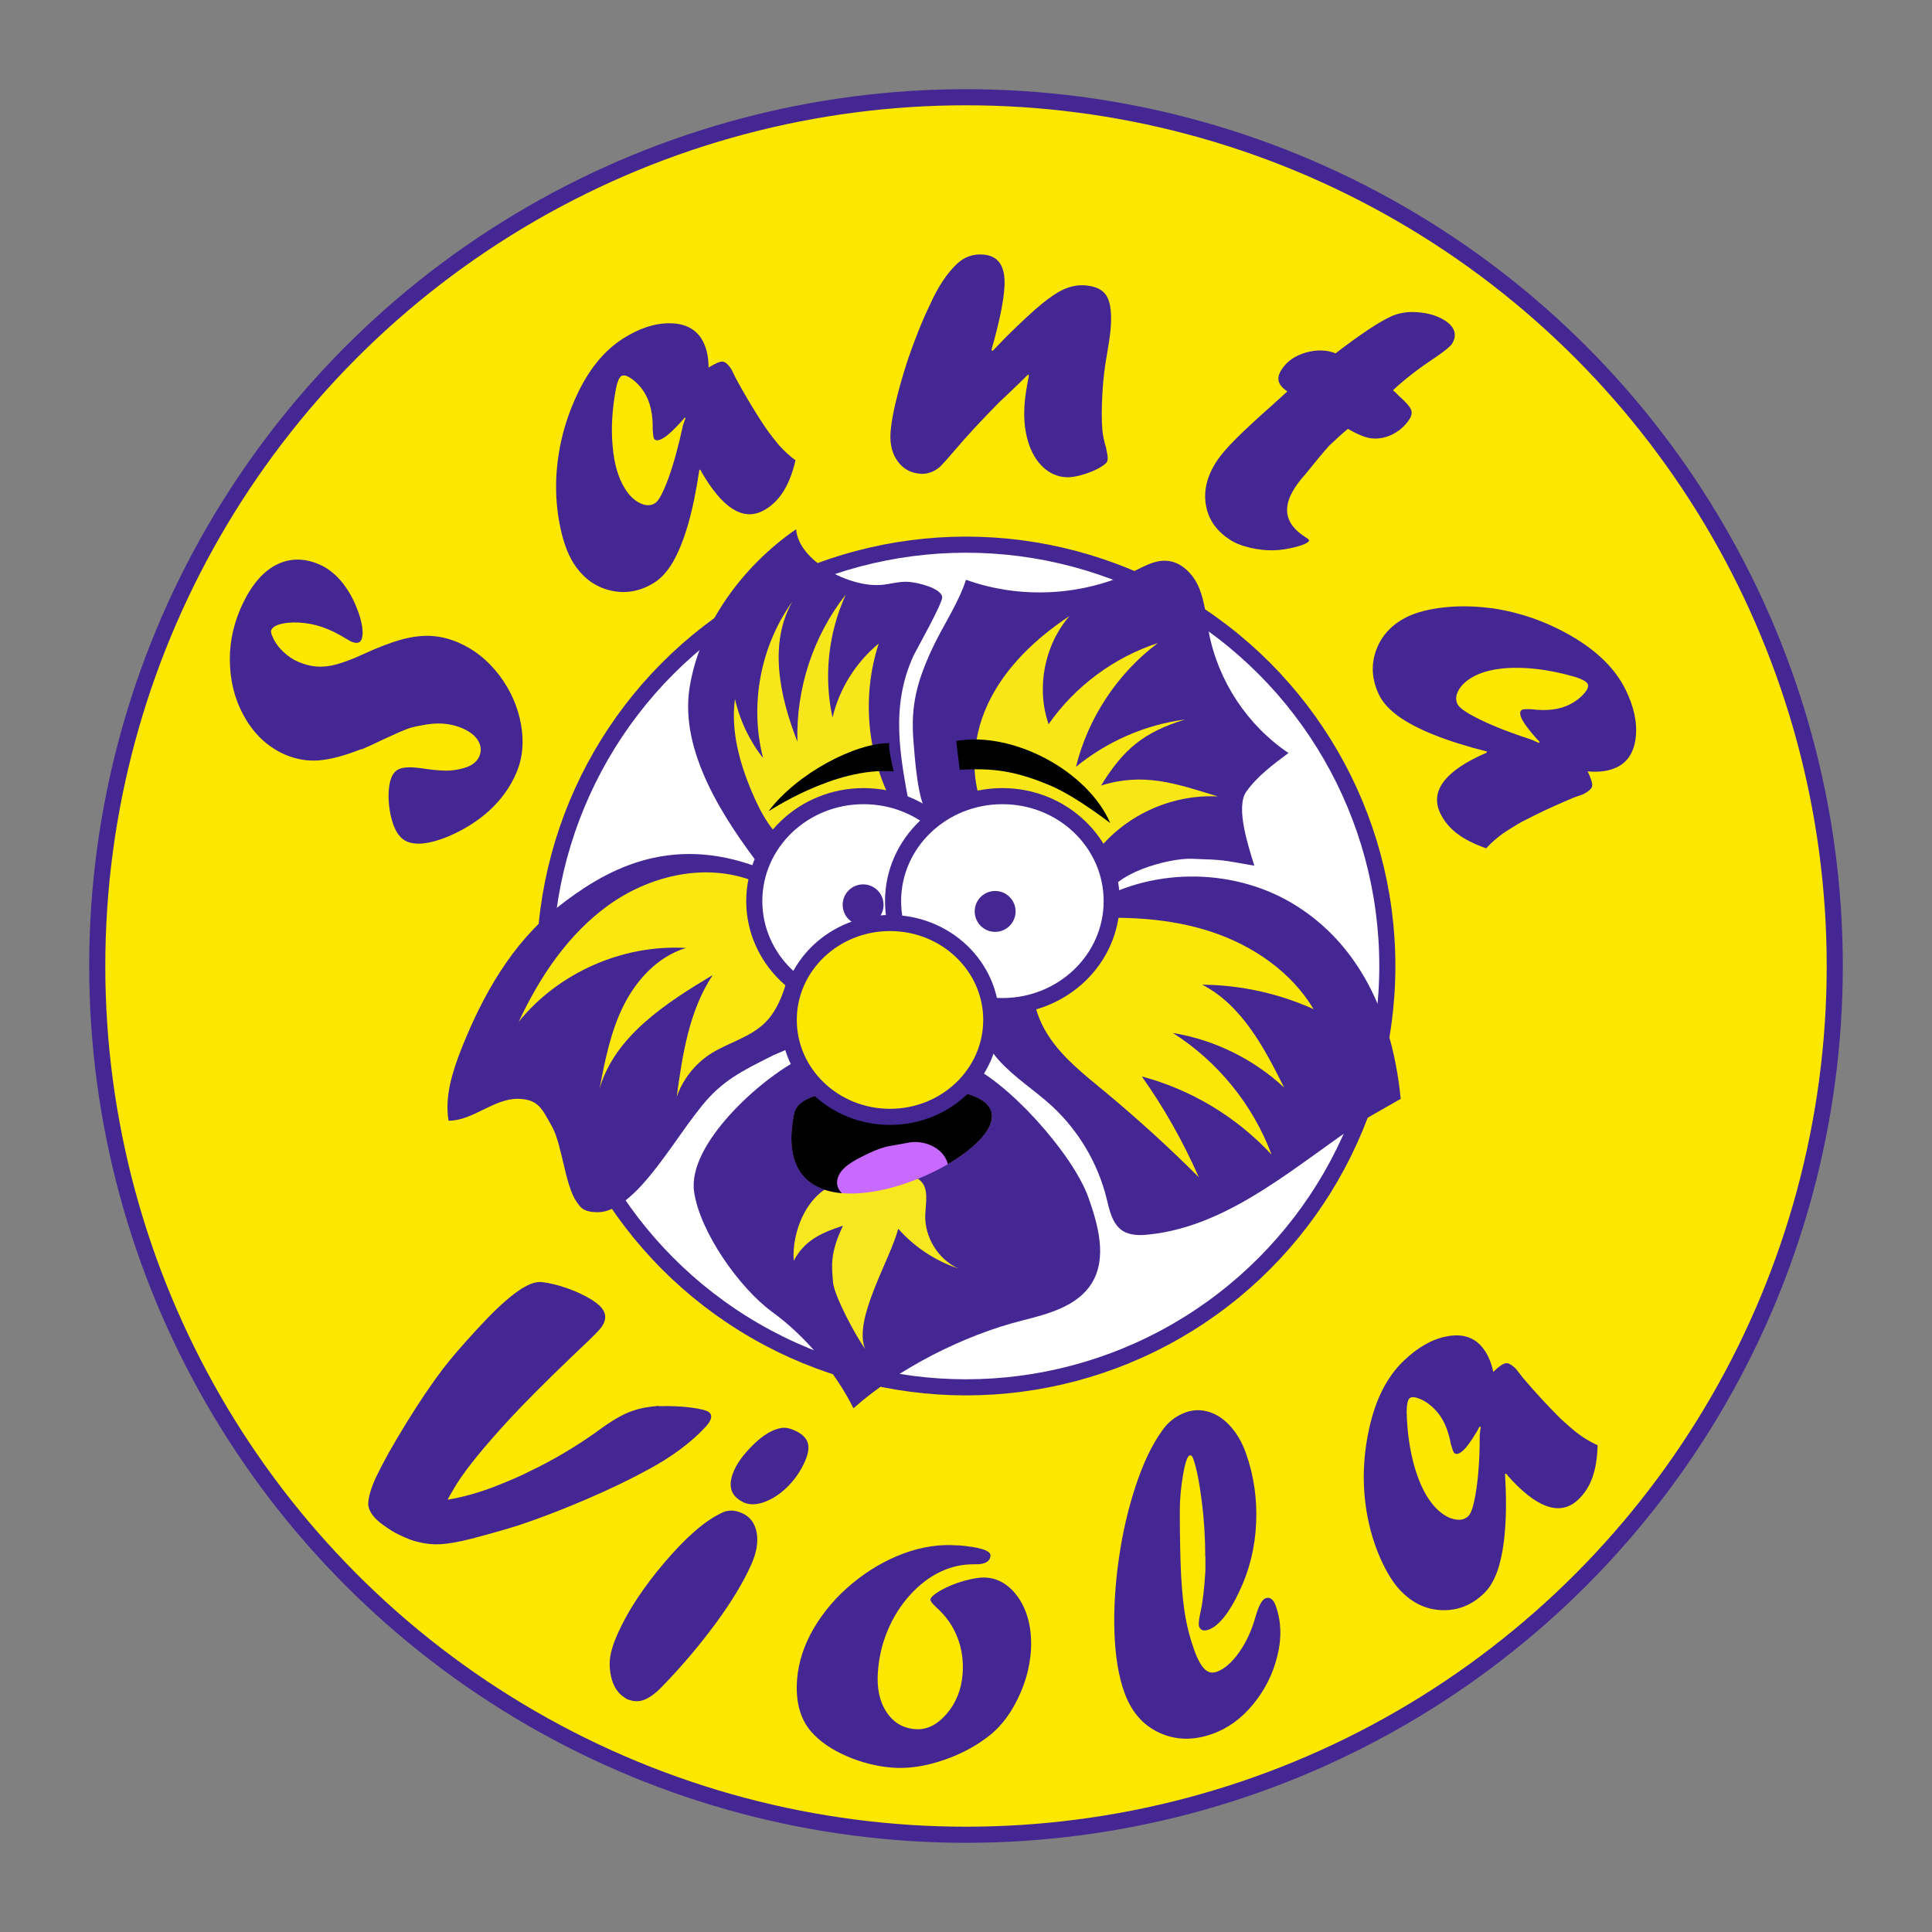 <?xml version="1.0" encoding="UTF-8"?> <svg xmlns="http://www.w3.org/2000/svg" id="viola" viewBox="0 0 120 120"><rect x="0" y="0" width="120" height="120" fill="#808080" stroke="none"/><defs><style>.cls-1,.cls-2{fill:#fff;}.cls-3{fill:#fae707;}.cls-2,.cls-4{stroke:#442792;stroke-miterlimit:10;}.cls-5{fill:#f8e715;}.cls-6{fill:#c86aff;}.cls-7{fill:#f7e71a;}.cls-8{fill:#f6e71f;}.cls-9{fill:#f9e70e;}.cls-10{fill:#442792;}.cls-4{fill:#fbe700;}</style></defs><circle class="cls-4" cx="60" cy="60" r="53.96"></circle><circle class="cls-2" cx="60" cy="60" r="26.17"></circle><path class="cls-10" d="m40.92,87.34c.74-.02,1.42.01,2.02.09.61.08.98.18,1.12.3.21.2.13.5-.24.9-.44.48-.96.94-1.58,1.4-.62.46-1.26.86-1.93,1.22-1.13.62-2.45,1.26-3.95,1.9-1.5.64-2.88,1.17-4.12,1.58-.79.25-1.77.53-2.94.84-.91.23-1.64.35-2.18.35s-1.1-.1-1.66-.3c-.48-.19-.88-.38-1.19-.58-.37-.24-.65-.44-.84-.62-.34-.32-.53-.64-.56-.97,0-.42.16-1,.5-1.73.42-.88,1.04-1.99,1.86-3.32s1.57-2.44,2.26-3.35c.48-.63,1.2-1.47,2.16-2.51,1.75-1.91,3.02-2.88,3.82-2.91.28-.01.7.07,1.28.23.58.17,1.1.38,1.58.63.38.2.67.39.88.58.51.47.51.98-.01,1.55-.27.3-.83.84-1.67,1.63-1.68,1.61-2.96,2.9-3.86,3.87-1.56,1.69-2.65,3.03-3.28,4.01-.29.48-.49.82-.59,1.02.58-.1,1.09-.22,1.54-.35.45-.13.9-.28,1.37-.46.97-.38,1.7-.7,2.18-.95,1.43-.68,2.82-1.5,4.17-2.46.94-.7,1.69-1.13,2.24-1.3.44-.16.97-.26,1.62-.31Z"></path><path class="cls-10" d="m38.88,105.49c-.37-.2-.64-.53-.82-.99-.16-.48-.22-.95-.18-1.41.04-.46.21-1,.49-1.63.63-1.41,1.6-2.88,2.91-4.42s2.48-2.56,3.5-3.05c.41-.22.85-.22,1.32,0,.5.22.79.63.9,1.21.1.59-.01,1.25-.34,1.98-.48,1.08-1.21,2.29-2.17,3.6s-2.07,2.64-3.34,3.95c-.5.53-.97.84-1.39.92-.28.04-.57,0-.87-.14h-.03Zm7.28-12.19c-.79-.38-.98-1.04-.56-1.98.21-.47.57-.96,1.08-1.48s.98-.85,1.41-1.02c.23-.09.43-.14.62-.14.19,0,.41.06.65.17.43.19.69.43.8.73.11.3.05.69-.16,1.18-.27.61-.63,1.13-1.08,1.58-.45.45-.93.76-1.43.95-.5.18-.93.19-1.3.03l-.04-.02Z"></path><path class="cls-10" d="m59.48,95.98c1.39.11,2.07.33,2.04.65-.03.37-.36.55-.98.53-.76-.01-1.48.15-2.16.48-.68.33-1.3.81-1.86,1.43-.56.62-1.02,1.34-1.36,2.14-.35.81-.56,1.67-.63,2.6-.08,1.02.09,1.85.52,2.51.43.66,1.02,1.02,1.79,1.08.71.06,1.36-.26,1.95-.94.59-.68.92-1.51,1-2.48.06-.79-.04-1.55-.32-2.27-.28-.72-.71-1.34-1.31-1.87-.25-.24-.38-.4-.37-.49.01-.13.22-.32.62-.56.45-.25.95-.46,1.5-.61.55-.15,1-.22,1.37-.19.42.03.81.17,1.17.42.36.25.67.59.93,1.02.26.43.44.91.55,1.45.11.54.14,1.11.1,1.7-.08.99-.34,1.95-.79,2.88-.45.94-1,1.68-1.65,2.23-.84.69-1.83,1.24-2.98,1.63-1.14.39-2.21.55-3.21.47-.97-.08-1.92-.32-2.85-.73-.93-.41-1.65-.91-2.17-1.51-.69-.8-.98-1.89-.87-3.26.09-1.08.44-2.14,1.05-3.18.62-1.04,1.41-1.96,2.39-2.77.98-.81,2.04-1.43,3.17-1.85,1.14-.42,2.26-.59,3.38-.5Z"></path><path class="cls-10" d="m74.86,96.66c0-1.12-.07-2.27-.22-3.44-.15-1.17-.32-2.05-.53-2.63-.06-.16-.13-.22-.22-.19-.14.05-.28.45-.41,1.21-.13.76-.2,1.5-.2,2.24,0,1.62.03,2.95.08,4,.06,1.05.15,1.91.27,2.59s.3,1.36.54,2.03c.2.57.42.97.64,1.19.22.22.47.28.76.18.48-.17.95-.58,1.4-1.22s.79-1.39,1.03-2.26c.19-.65.4-1.02.61-1.09.27-.1.49.07.64.5.33.94.37,1.97.09,3.08-.27,1.11-.77,2.11-1.5,3-.73.89-1.58,1.51-2.55,1.85-1.19.42-2.29.39-3.31-.09s-1.74-1.33-2.16-2.54c-.35-.99-.55-2.22-.6-3.69-.05-1.48.05-3.01.28-4.61.23-1.6.58-3.09,1.04-4.48.46-1.39,1-2.53,1.62-3.4.38-.56.88-.95,1.5-1.17.48-.17.96-.17,1.45-.02.49.16.94.46,1.34.92.4.45.71,1,.94,1.65.49,1.38.7,2.83.63,4.35s-.42,2.93-1.05,4.24c-.29.63-.6,1.15-.93,1.57-.33.41-.65.68-.97.79-.31.11-.5.04-.59-.19-.05-.13-.02-.42.08-.88.14-.59.24-1.45.31-2.58,0-.11,0-.23,0-.35,0-.13,0-.3,0-.51Z"></path><path class="cls-10" d="m93.52,91.5l.04.04h-.08c.08,1.34.08,2.49,0,3.46-.07.97-.22,1.79-.43,2.45-.22.66-.51,1.17-.88,1.52-.76.73-1.62,1.07-2.6,1.04-.98-.03-1.84-.44-2.58-1.21-.46-.48-.88-1.16-1.27-2.05-.39-.89-.67-1.85-.84-2.88-.28-1.71-.22-3.43.17-5.18.4-1.8,1.11-3.19,2.14-4.17.86-.83,1.74-1.33,2.64-1.51.9-.18,1.6,0,2.12.54.38.4.65.95.8,1.66.36-.35.63-.53.8-.54.17-.01.39.12.66.41-.03-.03.09.13.35.46.6.71,1.18,1.35,1.74,1.93.29.3.51.53.67.68.16.15.34.31.56.5s.39.33.53.43c.36.27.75.49,1.17.69-.02.79-.13,1.45-.32,1.99-.19.54-.48,1-.87,1.37-1.04,1-2.39.63-4.06-1.11-.19-.2-.34-.37-.44-.5Zm-1.62-2.9l-.13.25c-.36.6-.64,1.01-.86,1.21-.26.25-.46.31-.59.18-.05-.05-.11-.22-.2-.53-.17-.94-.5-1.66-.99-2.16-.28-.29-.58-.51-.91-.65-.33-.14-.56-.16-.68-.04-.11.1-.16.38-.17.82.03,1.28.2,2.46.52,3.53.32,1.07.75,1.88,1.28,2.44.36.37.73.61,1.11.7.39.1.69.04.92-.18.2-.19.36-.75.5-1.68.14-.93.21-2.06.21-3.39l.06-.48h-.08Z"></path><path class="cls-10" d="m22.44,46.53c-1.07.42-1.95.65-2.66.7s-1.39-.07-2.05-.35c-1-.43-1.8-1.14-2.41-2.12-.61-.98-.96-2.1-1.03-3.33-.08-1.24.14-2.44.64-3.61.57-1.32,1.29-2.22,2.14-2.69.86-.47,1.79-.5,2.79-.06.48.21.92.55,1.33,1.03.4.48.73,1.04.98,1.69.18.44.28.83.33,1.17.04.34.03.59-.05.77-.1.22-.32.26-.66.11,0,0-.12-.07-.38-.22-.38-.23-.73-.41-1.05-.54-.45-.19-.92-.32-1.43-.38-.51-.06-.96-.05-1.36.03-.4.08-.63.21-.72.4-.04.09-.01.23.08.42.14.34.36.64.66.93.3.28.61.49.92.62.39.17.77.27,1.15.3.38.03.8-.01,1.26-.14.46-.13,1-.33,1.6-.61.96-.44,1.77-.75,2.43-.93.66-.18,1.27-.25,1.83-.22.56.03,1.13.17,1.69.41,1,.43,1.84,1.11,2.54,2.03.7.92,1.15,1.94,1.35,3.05.2,1.11.1,2.12-.3,3.04-.38.88-.94,1.65-1.67,2.32-.74.67-1.62,1.22-2.64,1.64-1.07.43-1.9.52-2.47.28-.35-.15-.62-.47-.81-.95-.19-.49-.3-1.04-.33-1.65-.02-.61.04-1.08.19-1.42.09-.2.21-.34.37-.44.16-.09.38-.14.66-.15s.65.03,1.1.1c.65.09,1.14.12,1.48.1.34-.02.7-.09,1.08-.22.37-.15.61-.36.74-.64.15-.34.13-.67-.06-.99-.18-.31-.51-.57-.99-.78-.74-.32-1.59-.38-2.55-.17-.32.05-.61.12-.88.22-.27.1-.82.34-1.63.72-.24.12-.64.31-1.2.55Z"></path><path class="cls-10" d="m43.49,29.14l.03.05-.08-.02c-.2,1.33-.43,2.46-.7,3.39-.27.94-.58,1.7-.92,2.31-.35.6-.74,1.04-1.17,1.31-.89.56-1.81.72-2.76.49-.95-.23-1.71-.8-2.28-1.71-.35-.56-.63-1.32-.82-2.26-.2-.95-.28-1.95-.24-3,.08-1.73.48-3.4,1.22-5.03.76-1.68,1.74-2.89,2.94-3.65,1.01-.64,1.98-.95,2.89-.94.91,0,1.57.33,1.97.96.29.47.44,1.06.44,1.79.43-.27.73-.39.89-.37s.36.2.56.53c-.02-.03.06.14.25.52.44.81.88,1.56,1.31,2.24.22.36.4.62.52.8.12.18.27.38.44.6.17.22.32.4.43.53.3.33.63.64,1,.91-.18.77-.42,1.39-.72,1.88-.3.49-.67.88-1.13,1.16-1.22.76-2.47.13-3.75-1.92-.15-.24-.26-.43-.33-.57Zm-.99-3.17l-.18.21c-.47.52-.83.85-1.09,1.01-.31.19-.51.21-.61.05-.03-.06-.06-.24-.08-.56.02-.95-.15-1.72-.53-2.32-.21-.34-.47-.61-.76-.82-.29-.21-.51-.27-.66-.18-.13.08-.24.34-.33.77-.24,1.26-.31,2.45-.21,3.56.09,1.11.35,1.99.76,2.65.27.44.59.74.94.91.36.17.67.18.94,0,.23-.14.5-.66.83-1.55.32-.89.62-1.98.9-3.28l.16-.46-.08-.02Z"></path><path class="cls-10" d="m61.65,21.8l.9-.93c.91-.9,1.63-1.56,2.15-1.99.53-.43.99-.74,1.4-.92.41-.18.82-.26,1.23-.24.66.04,1.12.24,1.37.61s.35.99.3,1.87c-.02.36-.09.9-.21,1.6-.17.94-.28,1.82-.32,2.65-.05.93-.05,1.69,0,2.28.04.36.12.72.23,1.08.07.34.11.57.1.69,0,.15-.07.26-.19.34-.3.24-.7.43-1.19.59-.49.16-.89.23-1.22.21-.53-.03-1-.24-1.42-.63-.41-.39-.72-.91-.92-1.57s-.28-1.39-.23-2.21c.03-.54.13-1.18.28-1.91l-.05-.06c-.43.42-.77.76-1.04,1.01-.26.25-.51.48-.74.7-1.12,1.13-2.07,2.16-2.85,3.08-.3.36-.58.67-.83.93-.37.32-.77.47-1.21.45-.6-.04-1.07-.29-1.42-.76-.35-.47-.5-1.06-.46-1.77.03-.44.11-.97.25-1.6.14-.63.32-1.3.53-2.01.21-.71.46-1.45.75-2.2.28-.75.58-1.46.91-2.14.5-1.12,1.07-1.99,1.73-2.6.44-.4.97-.58,1.56-.54.97.06,1.42.72,1.35,1.98-.05.92-.32,2.24-.81,3.94l.05.06Z"></path><path class="cls-10" d="m82.94,21.96l.14-.11c1.47-1.12,2.58-1.86,3.35-2.21.36-.16.78-.25,1.24-.26.85,0,1.55.19,2.08.53.31.2.51.43.58.68.07.25.02.51-.15.77-.12.18-.48.47-1.07.87-1,.66-1.87,1.33-2.59,2.01.12.1.24.21.34.32.42.38.68.66.77.85.09.19.06.4-.09.63-.27.42-.63.73-1.07.95-.44.21-.89.29-1.34.23-.34-.05-.81-.24-1.41-.58-.3.24-.69.59-1.16,1.04-.38.42-.88,1.03-1.5,1.8-.25.27-.46.55-.63.81-.81,1.24-.61,2.25.59,3.03l.07.05.04.02c.14.09.2.16.17.21-.08.13-.35.25-.81.37-.46.12-.93.2-1.39.21-.5.01-1-.05-1.5-.17-.5-.12-.92-.29-1.24-.51-.82-.54-1.31-1.25-1.46-2.14-.15-.89.07-1.8.67-2.71.25-.39.66-.86,1.21-1.41.55-.55,1.32-1.26,2.3-2.13.17-.16.35-.32.54-.49.19-.17.3-.27.34-.31-.31-.21-.49-.42-.54-.64s.01-.46.2-.74c.32-.49.82-.84,1.48-1.03.67-.19,1.29-.18,1.87.05Z"></path><path class="cls-10" d="m92.38,46.74l-.05.02.03-.08c-1.3-.33-2.4-.68-3.3-1.04-.9-.36-1.64-.75-2.2-1.15-.56-.41-.96-.84-1.19-1.3-.46-.94-.53-1.87-.2-2.79.33-.92.98-1.62,1.94-2.09.6-.29,1.38-.49,2.34-.59.96-.1,1.96-.07,3,.07,1.71.26,3.33.83,4.88,1.73,1.59.93,2.7,2.03,3.33,3.3.53,1.07.74,2.07.64,2.97-.1.91-.49,1.53-1.16,1.86-.5.24-1.1.33-1.83.26.22.45.31.76.28.93-.04.16-.23.33-.59.51.03-.02-.15.05-.55.19-.86.36-1.64.71-2.37,1.07-.38.19-.66.33-.85.43-.19.1-.4.23-.64.38-.24.15-.43.27-.57.37-.36.26-.7.56-1.01.9-.74-.26-1.34-.56-1.8-.91-.46-.35-.8-.76-1.04-1.24-.63-1.29.13-2.47,2.3-3.53.25-.12.45-.21.6-.27Zm3.25-.66l-.19-.2c-.46-.52-.76-.92-.9-1.19-.16-.33-.16-.53.01-.61.06-.03.25-.04.56-.03.94.12,1.73.03,2.36-.28.36-.18.66-.4.9-.67.24-.27.32-.48.24-.63-.07-.13-.31-.27-.73-.41-1.23-.36-2.4-.56-3.52-.58-1.11-.02-2.02.14-2.72.48-.46.23-.8.51-1.01.85-.21.34-.24.65-.1.93.12.24.6.57,1.45.98.85.41,1.9.82,3.17,1.23l.44.2.03-.07Z"></path><path class="cls-10" d="m50.24,66.21c3.46,1.82,5.31,3.15,8.86,1.5l.84-1.65c2.53.96,6.68,5.57,7.66,8.31.62,1.74,1.18,3.78.2,5.35-.89,1.42-2.69,1.89-4.31,2.3-3.62.91-7.69,2.97-10.48,5.45-1.13-2.26-2.99-4.49-5.03-5.97s-4.52-4.99-4.87-7.49c-.41-2.94,4.12-7,6.57-8.23l.56.42Z"></path><path class="cls-10" d="m47.15,53.89c-5.69-2.17-9.72.26-12.53,2.47-2.81,2.21-4.64,5.45-5.96,8.78-.56,1.43-1.05,2.96-.8,4.47,1.53,0,2.82-1.4,4.35-1.36,1.26.04,1.46.64,2.08,1.73s.8,3.63,1.52,4.66c.21.29.36.67,1.38.65s2.1-1.05,2.68-1.69c1.35-1.48,2.5-3.41,3.76-4.96,1.23-1.5,2.38-2.09,4.41-3.1.27-.13,1.42-.56,1.6-.8.22-.31-.29-.32-.36-.69-.24-1.24.02-2.56.7-3.62"></path><path class="cls-10" d="m67.66,56.22c3.72-2.31,8.72-2.37,12.51-.17,3.78,2.21,6.25,6.31,6.83,12.2l-2.17,1.24c-4.1,2.67-8.35,6.68-13.5,7.19-.55.06-1.15.06-1.61-.24-.64-.42-.81-1.27-.99-2.01-.54-2.19-1.74-4.2-3.39-5.73-1.08-.99-2.35-1.78-3.32-2.87s-1.62-2.65-1.13-4.03c1.62.56,3.53.18,4.8-.96s1.87-2.99,1.49-4.67c.47.28.93.55,1.4.83"></path><path class="cls-10" d="m68.77,55.79c.22-1.49,3.75-2.5,5.26-2.45,2.12.07,1.83.08,3.88.43-.35-1.14-1.19-3.63-.5-4.6s1.67-1.69,2.62-2.4c-2.56-1.72-4.38-4.49-4.95-7.51-.17-.92-.24-1.87-.6-2.74s-1.12-1.65-2.05-1.69c-.69-.04-1.32.32-1.94.62-3.23,1.57-7.1,1.78-10.49.56-.49,1.5-1.41,2.81-2.08,4.24-.96,2.06-1.37,3.56-1.18,5.82.07.85.26,3.81.88,4.41,1.17,1.13,3.08-.69,4.7-.58,2.49.17,4.66,2.44,4.72,4.93"></path><path class="cls-10" d="m56.51,50.19c-.6-3.21-1.22-6.29.22-9.44.14-.31,1.85-3.33,1.79-3.67-.08-.56-1.52-.9-2.09-.94s-1.13.14-1.69.19c-1.97.17-5.15-1.48-5.29-3.46-3.29,2.26-6,5.91-6.62,9.85s2.09,8.12,4.53,11.28c-.06-1.39,1.07-2.32,2.11-3.24s1.94-.66,3.27-1.04c.71-.21,1.88.04,2.6.22"></path><path class="cls-3" d="m67.22,57.07c2.7-.17,5.46-.04,8.03.81,2.57.85,4.95,2.48,6.34,4.8-2.17-.98-4.54-1.5-6.92-1.52,2.46,1.27,3.85,3.91,5.09,6.39-1.9-1.77-4.34-2.97-6.91-3.39,2.79,1.77,4.98,4.47,6.13,7.56-2.16-2.34-4.99-4.04-8.06-4.86,1.39,1.96,2.57,4.06,3.54,6.26-1.88-1.88-3.84-3.66-5.89-5.36-1.25-1.03-2.55-2.05-3.44-3.41s-1.32-3.13-.66-4.61c.52-1.16.65-2,1.91-2.12l.85-.57Z"></path><path class="cls-9" d="m46.48,54.61c-2.9-.99-6.22-.17-8.71,1.63s-4.25,4.44-5.55,7.22c2.47-3.05,6.46-4.81,10.39-4.58-1.73.52-3.06,1.95-3.87,3.56s-1.16,3.41-1.5,5.18c.95-3.27,4.11-5.31,7.03-7.06-1.47,2.21-1.88,4.94-2.24,7.57.37-1.06,1.09-1.99,2.02-2.62,1.12-.74,2.53-1.05,3.48-2,.57-.56.92-1.31,1.18-2.07.42-1.28.58-2.71.12-3.98s-.4-2.34-1.75-2.39l-.59-.46Z"></path><path class="cls-5" d="m68.02,53.04c1.74-2.35,4.71-3.73,7.63-3.57-2.67-.82-4.6-1.5-7.26-.68,1.4-2.28,2.67-3.32,5.22-4.1-2.47.32-4.85,1.36-6.78,2.94.75-3.04,2.58-5.81,5.09-7.69-2.73.89-5.15,2.69-6.79,5.04-.78-2.26-.26-4.92,1.3-6.72-2.09,1.39-4,3.18-5.07,5.46s-1.19,5.09.1,7.24,4.16,3.38,6.49,2.42l.07-.35Z"></path><path class="cls-7" d="m55.57,50.14c-1.71-3.06-2.08-6.84-.99-10.17-1.42,1.17-2.45,2.81-2.87,4.6-.56-2.55-.26-5.28.83-7.65-2.03,2.57-3.11,5.87-3.01,9.15-1.1-2.8-1.81-6.1-.31-8.71-1.99,2.77-2.68,6.43-1.82,9.73-.85-1.08-1.45-2.34-1.75-3.68-.27,1.99.29,4,1.08,5.85.56,1.31,1.29,2.64,2.51,3.38,2.1,1.28,5.26.07,5.97-2.28l.36-.22Z"></path><ellipse class="cls-1" cx="53.64" cy="55.97" rx="6.79" ry="6.52"></ellipse><path class="cls-10" d="m53.64,49.95c3.48,0,6.29,2.69,6.29,6.02s-2.82,6.02-6.29,6.02-6.29-2.69-6.29-6.02,2.82-6.02,6.29-6.02m0-1c-4.02,0-7.29,3.15-7.29,7.02s3.27,7.02,7.29,7.02,7.29-3.15,7.29-7.02-3.27-7.02-7.29-7.02h0Z"></path><path class="cls-1" d="m62.26,62.48c-3.75,0-6.79-2.92-6.79-6.52s3.05-6.52,6.79-6.52,6.79,2.92,6.79,6.52-3.05,6.52-6.79,6.52Z"></path><path class="cls-10" d="m62.26,49.95c3.48,0,6.29,2.69,6.29,6.02s-2.82,6.02-6.29,6.02-6.29-2.69-6.29-6.02,2.82-6.02,6.29-6.02m0-1c-4.02,0-7.29,3.15-7.29,7.02s3.27,7.02,7.29,7.02,7.29-3.15,7.29-7.02-3.27-7.02-7.29-7.02h0Z"></path><path class="cls-8" d="m52.5,73.35c-2.4.45-3.34,3.25-3.2,4.96.65-1.21,1.57-1.69,3.06-2.18-.82,1.72-.7,2.49-.62,3.51.07.85,1.44,3.4,1.99,4.13-.75-1.83,1.57-5.54,2.06-7.45,1,1.13,2.3,1.99,3.73,2.47-1.26-.58-2.1-1.96-2.05-3.34.03-.75.24-1.66-.33-2.14-.18-.15-.42-.23-.65-.28-.94-.21-1.94-.11-2.81.29-.12.05-.63-.16-.5-.14l-.67.17Z"></path><path class="cls-6" d="m57.7,67.61c13.01.57-10.74,13.31-8.38,1.57.42-2.11,6.78-1.31,8.38-1.57Z"></path><path d="m57.7,67.61c-1.6.26-7.96-.54-8.38,1.57-.68,3.39.81,4.74,2.97,4.93-.18-.18-.3-.4-.3-.65,0-.35.2-.69.49-.95.29-.26.64-.46,1-.64.52-.27,1.06-.52,1.63-.66l1.22-.22c1.07-.24,2.22.31,2.51,1.2.01.04.02.08.03.12,3.16-1.84,4.55-4.45-1.17-4.7Z"></path><ellipse class="cls-4" cx="55.28" cy="63.35" rx="6.29" ry="6.02"></ellipse><circle class="cls-10" cx="61.81" cy="56.61" r="1.27"></circle><circle class="cls-10" cx="53.61" cy="56.2" r="1.27"></circle><path d="m59.61,47.81c1.99-.1,3.36.02,5.67,1,.72.31,1.87.95,3.68,2.31-1.43-3.27-6.06-5.71-9.57-5.1l.22,1.78Z"></path><path d="m55.24,46.16c-2.1-.02-5.72,1.86-7.5,4.22-.08.09,4.05-2.77,7.77-2.47,0,0-.36-1.41-.27-1.74Z"></path></svg> 